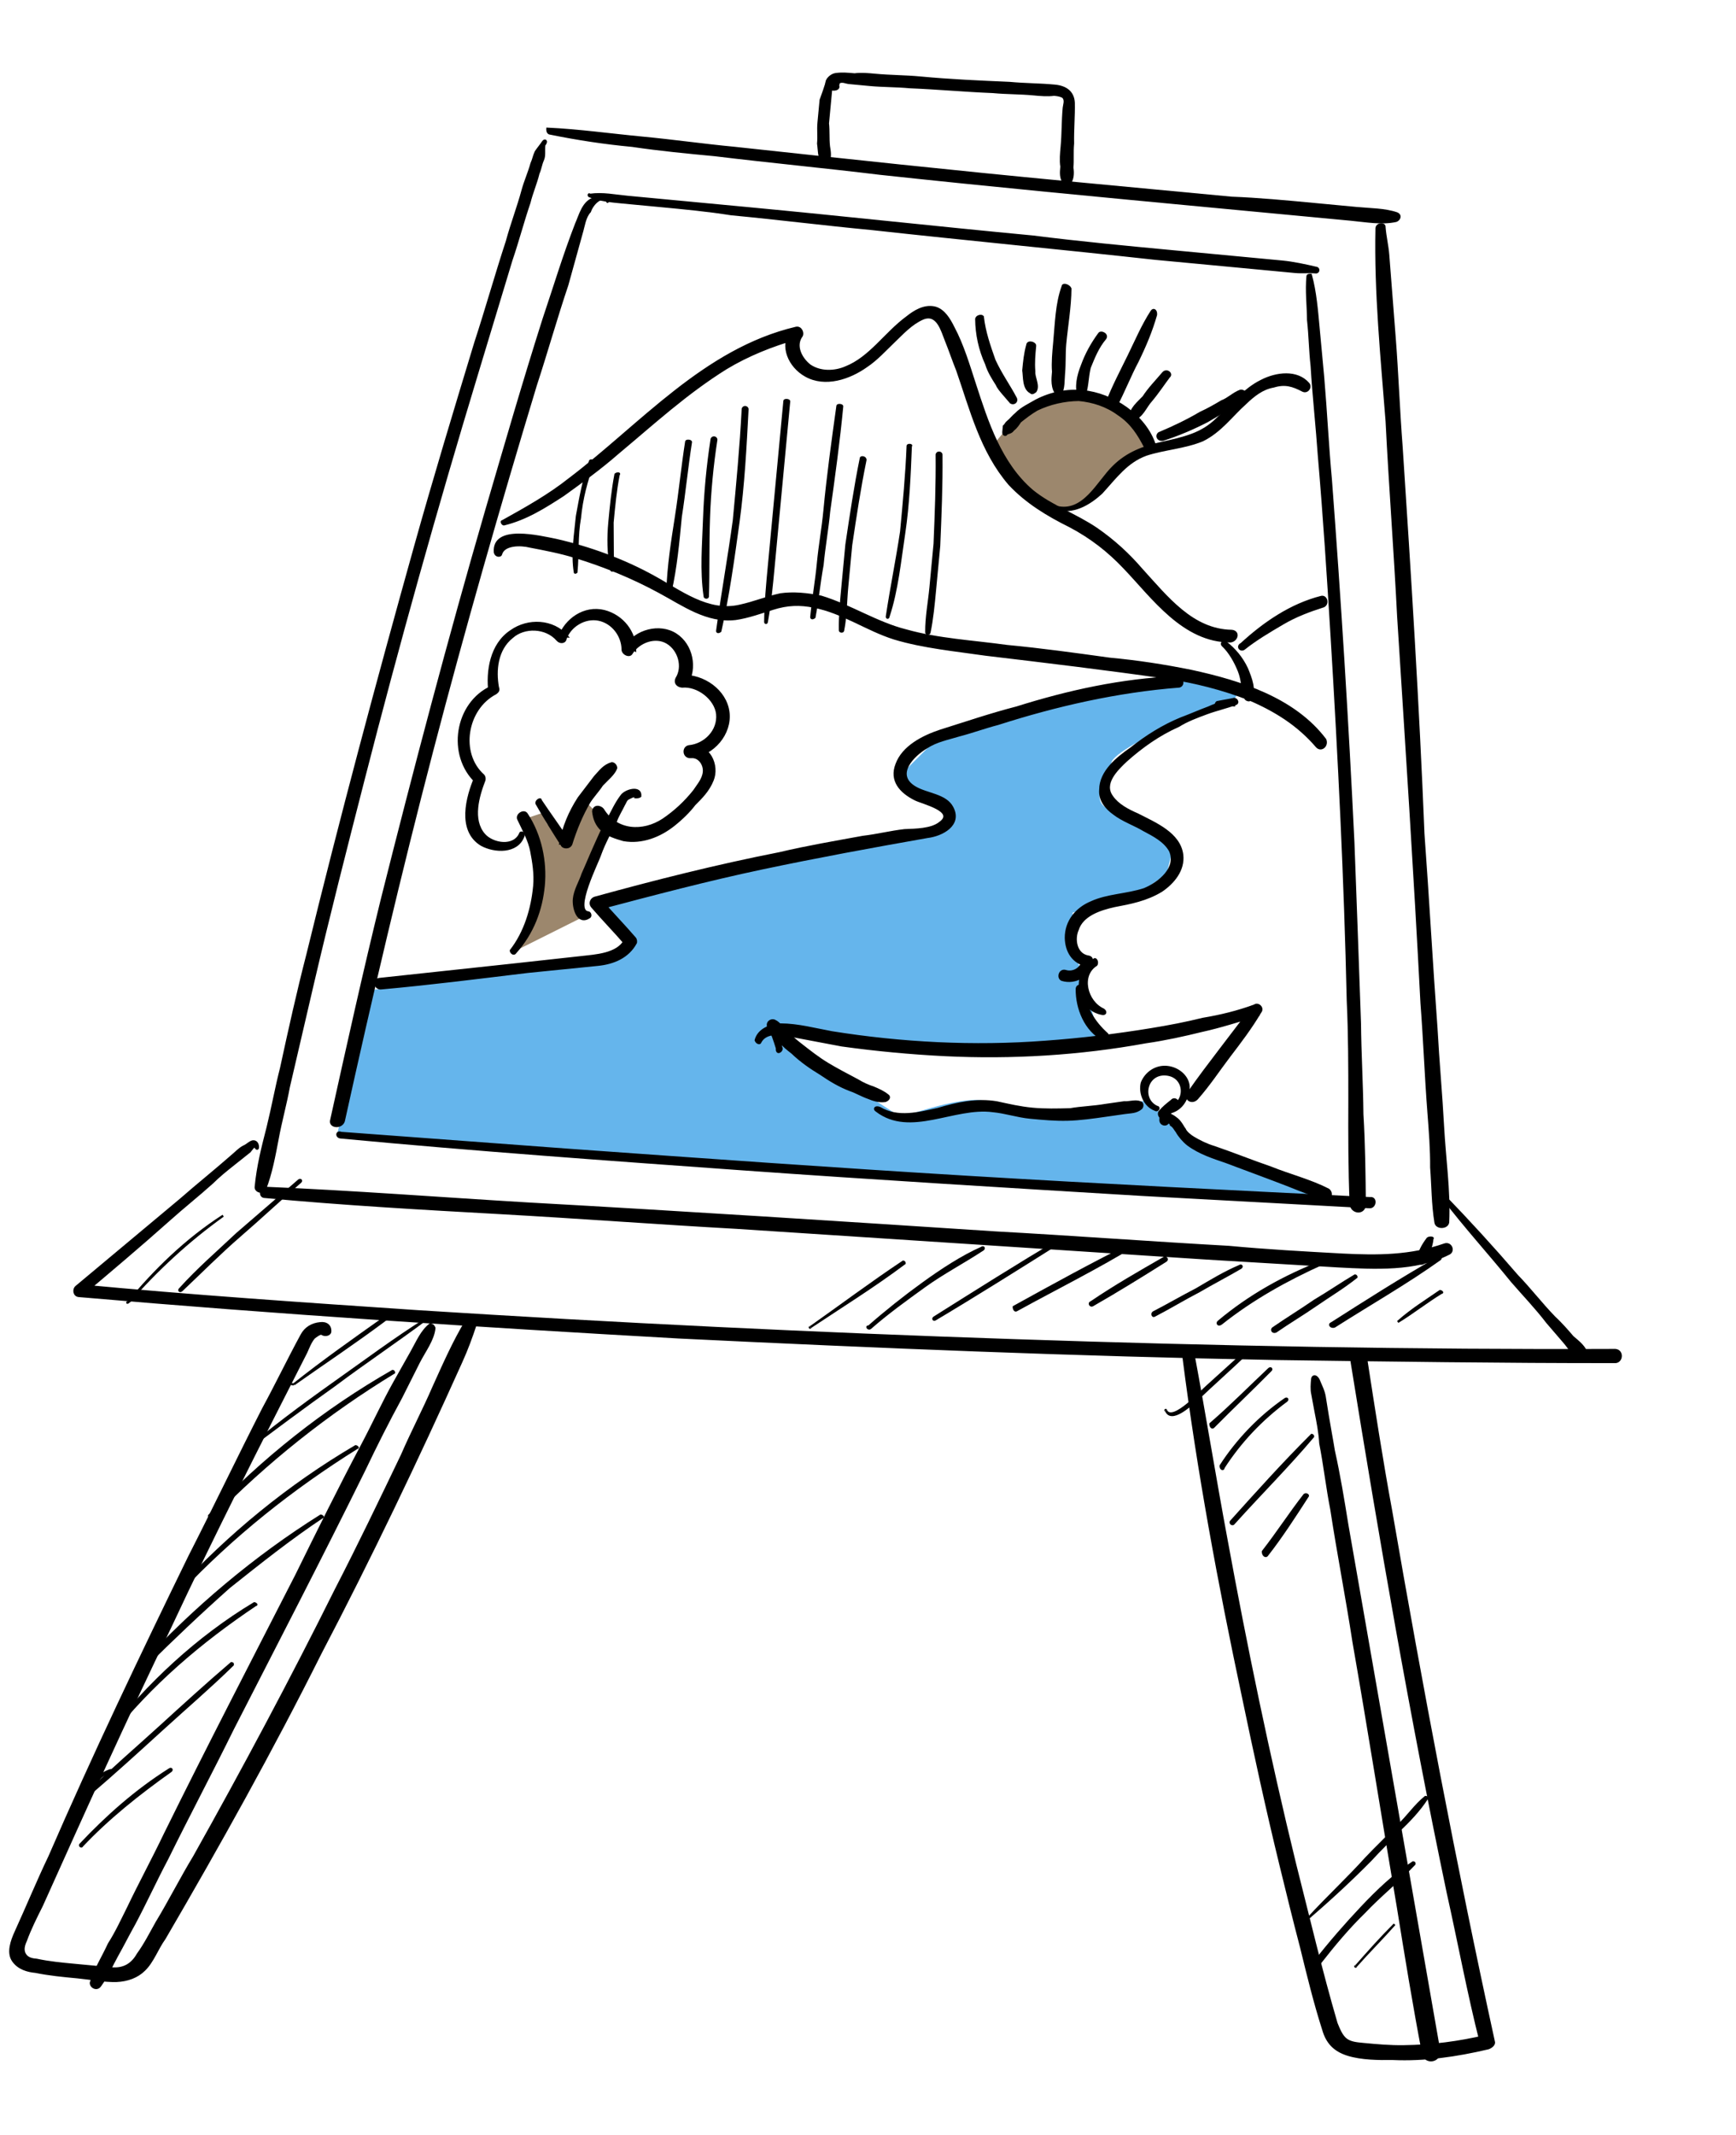 <?xml version="1.0" encoding="UTF-8"?> <svg xmlns="http://www.w3.org/2000/svg" width="157" height="193" viewBox="0 0 157 193" fill="none"> <path d="M90 40L92.5 37L94.5 36H99L102 38L104 40.5L100.8 42.5L98.3 45L98 45.5L96 46L93 45L90 40Z" fill="#9C876D"></path> <path d="M49 79.5L47.5 74L49 73.5L49.5 74.5L51.5 75.5L53 72.5L55 74.5L52.5 80V83L46.5 86L47 85L49 79.5Z" fill="#9C876D"></path> <path d="M112 62.5L106.5 61L85 66.5L81.5 70L82.5 72L85.5 73V74.5L54 81.5L57 85L54 87L33.5 89.5L30.5 102.5L66.5 105L111.5 108H119.5L107.5 103.5L105.5 101L103.5 99.5C101.333 100 96.5 101 94.5 101C92 101 91 100 89 99.5C87.4 99.1 83.333 100.333 81.5 101L71.5 94.5C70.5 93.5 69.1 91.8 71.5 93C73.9 94.2 86.167 94.5 92 94.5C93.167 94.333 95.6 94.1 96 94.5C96.4 94.9 98.5 94.333 99.5 94L97.5 87L97 82.5C98.333 82.167 101.1 81.5 101.5 81.5C101.9 81.5 104.333 79.833 105.5 79L106 77L105 75.5C103.833 75 101.2 73.8 100 73C98.5 72 100.5 70 100.5 69C100.5 68.2 104.167 66.333 106 65.5L111.5 63.5L112 62.5Z" fill="#65B5EC"></path> <path d="M49.747 12.069C52.26 12.579 54.644 12.941 57.183 13.18C59.709 13.555 62.247 13.794 64.645 14.021C69.568 14.621 74.645 15.1 79.569 15.701C89.569 16.78 99.582 17.724 109.595 18.668C112.416 18.933 115.096 19.186 117.916 19.452C119.327 19.585 120.737 19.718 122.147 19.851C123.557 19.984 124.955 20.252 126.263 19.965C126.558 19.856 126.737 19.462 126.327 19.286C125.224 18.909 123.942 18.925 122.673 18.805C121.403 18.686 120.134 18.566 118.865 18.446C116.326 18.207 113.788 17.968 111.377 17.877C106.441 17.412 101.364 16.934 96.428 16.468C86.415 15.525 76.414 14.445 66.414 13.366C63.593 13.1 60.926 12.712 58.106 12.446C55.285 12.18 52.336 11.765 49.503 11.635C49.503 11.635 49.465 12.042 49.747 12.069Z" fill="black" stroke="black" stroke-width="0.2"></path> <path d="M49.106 12.83C48.939 13.088 48.619 13.468 48.452 13.726C48.273 14.12 48.247 14.391 48.068 14.785C47.85 15.586 47.491 16.373 47.273 17.174C46.838 18.776 46.274 20.228 45.839 21.829C44.839 24.884 43.981 27.951 42.982 31.005C41.124 37.126 39.267 43.248 37.55 49.382C34.118 61.651 30.826 73.934 27.816 86.243C26.919 89.717 26.177 93.069 25.421 96.557C24.973 98.294 24.666 100.044 24.204 101.917C23.756 103.654 23.308 105.392 23.129 107.291C23.09 107.698 23.783 107.9 23.962 107.506C24.526 106.054 24.82 104.439 25.102 102.96C25.397 101.345 25.819 99.879 26.114 98.265C26.831 95.184 27.548 92.103 28.265 89.023C29.7 82.862 31.275 76.714 32.851 70.566C36.001 58.27 39.434 46.001 43.149 33.758C44.187 30.297 45.212 26.972 46.249 23.511C46.839 21.787 47.287 20.05 47.876 18.326C48.107 17.389 48.466 16.602 48.696 15.665C48.876 15.272 48.914 14.865 49.093 14.471C49.273 14.077 49.17 13.657 49.221 13.114C49.542 12.734 49.272 12.572 49.106 12.83Z" fill="black" stroke="black" stroke-width="0.2"></path> <path d="M124.493 20.619C124.367 26.493 124.958 32.298 125.408 38.089C125.704 44.003 126.155 49.794 126.451 55.708C127.197 67.413 127.957 78.982 128.562 90.674C128.819 93.983 128.936 97.279 129.193 100.588C129.321 102.243 129.45 103.898 129.438 105.539C129.566 107.194 129.554 108.835 129.824 110.503C129.913 111.059 130.913 111.016 130.965 110.474C131.092 107.611 130.655 104.696 130.501 101.807C130.346 98.918 130.064 95.88 129.909 92.991C129.472 87.064 129.162 81.286 128.725 75.359C128.261 63.68 127.514 51.975 126.755 40.406C126.498 37.097 126.381 33.801 126.124 30.491C125.996 28.837 125.867 27.182 125.738 25.527C125.674 24.7 125.61 23.873 125.545 23.045C125.481 22.218 125.276 21.378 125.211 20.55C125.25 20.143 124.532 20.212 124.493 20.619Z" fill="black" stroke="black" stroke-width="0.2"></path> <path d="M23.898 108.185C30.95 108.849 38.168 109.256 45.245 109.649C52.322 110.043 59.528 110.585 66.605 110.978C80.746 111.9 95.029 112.836 109.17 113.758C113.132 113.994 117.093 114.231 121.055 114.467C124.312 114.637 127.991 114.847 130.978 113.349C131.568 113.131 131.221 112.277 130.632 112.496C127.542 113.573 124.555 113.565 121.439 113.409C118.042 113.225 114.503 113.029 111.119 112.71C104.042 112.316 96.977 111.787 90.041 111.407C75.9 110.485 61.899 109.576 47.745 108.79C39.822 108.317 31.911 107.708 23.975 107.371C23.539 107.467 23.475 108.145 23.898 108.185Z" fill="black" stroke="black" stroke-width="0.2"></path> <path d="M129.119 111.942C128.632 112.581 128.286 113.233 128.222 113.911C128.196 114.182 128.607 114.358 128.773 114.1C129.119 113.448 129.465 112.796 129.542 111.982C129.696 111.86 129.273 111.82 129.119 111.942Z" fill="black" stroke="black" stroke-width="0.2"></path> <path d="M74.81 7.313C74.605 7.978 74.413 8.508 74.221 9.037C74.157 9.716 74.093 10.394 74.029 11.072C73.965 11.751 74.055 12.307 73.991 12.985C74.081 13.541 74.017 14.219 74.401 14.666C74.53 14.815 74.812 14.842 74.825 14.706C75.145 14.326 75.055 13.77 74.965 13.214C74.888 12.522 74.952 11.844 74.875 11.152C74.939 10.474 74.99 9.931 75.054 9.253C75.079 8.981 75.118 8.574 75.143 8.303C75.169 8.032 75.066 7.611 75.092 7.34C75.258 7.082 74.835 7.042 74.81 7.313Z" fill="black" stroke="black" stroke-width="0.2"></path> <path d="M75.772 7.678L75.63 7.664C75.784 7.542 75.784 7.542 75.938 7.42C76.233 7.311 76.502 7.473 76.784 7.499C77.349 7.553 78.054 7.619 78.618 7.672C79.887 7.792 81.028 7.763 82.297 7.882C84.849 7.986 87.246 8.212 89.798 8.315C91.067 8.435 92.208 8.406 93.477 8.525C94.041 8.578 94.746 8.645 95.323 8.562C95.605 8.589 95.888 8.615 96.157 8.778C96.413 9.076 96.234 9.469 96.208 9.741C96.093 10.962 96.132 12.06 96.017 13.281C95.966 13.824 95.902 14.503 95.992 15.059C95.941 15.601 95.889 16.144 96.274 16.591C96.402 16.74 96.543 16.753 96.697 16.631C97.018 16.25 97.069 15.708 96.979 15.152C97.043 14.473 96.966 13.782 97.042 12.968C97.016 11.733 97.132 10.512 97.106 9.278C97.054 8.315 96.387 7.841 95.4 7.748C93.99 7.615 92.708 7.631 91.297 7.498C88.605 7.382 85.913 7.265 83.233 7.012C81.823 6.879 80.541 6.895 79.13 6.762C78.566 6.709 77.861 6.643 77.284 6.725C76.72 6.672 76.156 6.619 75.579 6.701C75.002 6.784 74.361 7.545 75.028 8.018C75.297 8.181 76.015 8.111 75.772 7.678C75.925 7.555 75.784 7.542 75.772 7.678Z" fill="black"></path> <path d="M75.772 7.678L75.63 7.664C75.784 7.542 75.784 7.542 75.938 7.42C76.233 7.311 76.502 7.473 76.784 7.499C77.349 7.553 78.054 7.619 78.618 7.672C79.887 7.792 81.028 7.763 82.297 7.882C84.849 7.986 87.246 8.212 89.798 8.315C91.067 8.435 92.208 8.406 93.477 8.525C94.041 8.578 94.746 8.645 95.323 8.562C95.605 8.589 95.888 8.615 96.157 8.778C96.413 9.076 96.234 9.469 96.208 9.741C96.093 10.962 96.132 12.06 96.017 13.281C95.966 13.824 95.902 14.503 95.992 15.059C95.941 15.601 95.889 16.144 96.274 16.591C96.402 16.74 96.543 16.753 96.697 16.631C97.018 16.25 97.069 15.708 96.979 15.152C97.043 14.473 96.966 13.782 97.042 12.968C97.016 11.733 97.132 10.512 97.106 9.278C97.054 8.315 96.387 7.841 95.4 7.748C93.99 7.615 92.708 7.631 91.297 7.498C88.605 7.382 85.913 7.265 83.233 7.012C81.823 6.879 80.541 6.895 79.13 6.762C78.566 6.709 77.861 6.643 77.284 6.725C76.72 6.672 76.156 6.619 75.579 6.701C75.002 6.784 74.361 7.545 75.028 8.018C75.297 8.181 76.015 8.111 75.772 7.678ZM75.772 7.678C75.925 7.555 75.784 7.542 75.772 7.678Z" stroke="black" stroke-width="0.2"></path> <path d="M23.32 103.75C23.346 103.479 23.23 103.194 22.948 103.168C22.666 103.141 22.346 103.522 22.051 103.631C21.602 103.862 21.282 104.243 20.974 104.487C19.423 105.847 17.885 107.071 16.334 108.43C13.245 111.013 10.002 113.719 6.913 116.302C6.605 116.547 6.695 117.103 7.118 117.143C25.183 118.709 43.286 119.867 61.402 120.89C79.39 121.764 97.39 122.503 115.429 122.834C125.66 122.977 135.891 123.12 145.994 123.114C146.699 123.181 146.801 122.095 146.096 122.029C128.019 122.104 109.839 121.76 91.685 121.144C73.671 120.541 55.684 119.667 37.721 118.522C27.542 117.836 17.362 117.15 7.208 116.193C7.323 116.478 7.439 116.763 7.413 117.034C10.041 114.818 12.668 112.602 15.309 110.25C16.552 109.135 17.937 108.034 19.18 106.919C19.808 106.294 20.423 105.804 21.192 105.192C21.5 104.948 21.961 104.58 22.269 104.336C22.423 104.213 22.423 104.213 22.577 104.091C22.577 104.091 23.064 103.452 23.051 103.588C23.166 103.873 23.307 103.886 23.32 103.75Z" fill="black" stroke="black" stroke-width="0.2"></path> <path d="M130.464 108.236C132.49 110.891 134.683 113.288 136.722 115.807C137.748 116.999 138.915 118.204 139.929 119.531C140.441 120.127 140.954 120.723 141.467 121.319C141.98 121.915 142.34 122.633 143.032 122.835C143.301 122.997 143.609 122.753 143.493 122.468C143.416 121.776 142.75 121.303 142.224 120.843C141.711 120.247 141.198 119.651 140.544 119.042C139.377 117.837 138.364 116.509 137.197 115.304C135.017 112.772 132.824 110.375 130.49 107.965C130.643 107.843 130.336 108.088 130.464 108.236Z" fill="black" stroke="black" stroke-width="0.2"></path> <path d="M29.863 120.382C29.914 119.839 29.517 119.528 28.94 119.61C28.222 119.679 27.619 120.033 27.273 120.685C26.069 122.899 25.005 125.125 23.8 127.339C21.532 131.779 19.405 136.232 17.137 140.672C12.729 149.701 8.475 158.608 4.477 167.813C3.413 170.039 2.491 172.279 1.414 174.642C1.056 175.429 0.671 176.488 1.171 177.22C1.672 177.951 2.505 178.166 3.21 178.233C4.467 178.488 5.736 178.608 7.005 178.727C8.133 178.834 9.39 179.089 10.531 179.06C11.531 179.017 12.415 178.69 13.044 178.065C13.825 177.317 14.223 176.123 14.876 175.226C19.797 166.793 24.59 158.211 28.973 149.453C33.483 140.844 37.738 131.937 41.697 123.14C42.235 121.958 42.62 120.9 43.017 119.705C43.196 119.311 42.529 118.838 42.196 119.354C41.017 121.296 40.107 123.4 39.21 125.369C38.301 127.473 37.263 129.429 36.353 131.533C34.405 135.593 32.458 139.652 30.369 143.699C26.332 151.805 22.014 159.884 17.567 167.815C16.388 169.757 15.337 171.848 14.158 173.79C13.645 174.699 13.12 175.745 12.466 176.642C11.954 177.551 11.197 178.028 10.069 177.921C8.941 177.815 7.813 177.709 6.684 177.602C5.556 177.496 4.428 177.39 3.312 177.148C3.03 177.121 2.607 177.081 2.351 176.783C1.966 176.336 2.158 175.807 2.338 175.413C2.722 174.354 3.247 173.309 3.773 172.263C7.553 163.859 11.333 155.455 15.395 147.078C19.316 138.687 23.506 130.459 27.697 122.231C27.876 121.837 28.068 121.308 28.389 120.927C28.543 120.805 29.004 120.438 29.132 120.587C29.401 120.749 29.837 120.653 29.863 120.382Z" fill="black" stroke="black" stroke-width="0.2"></path> <path d="M38.889 119.727C38.119 120.339 37.748 121.262 37.235 122.172C36.723 123.081 36.21 123.991 35.697 124.901C34.672 126.721 33.775 128.689 32.737 130.645C30.661 134.555 28.726 138.479 26.791 142.403C22.78 150.238 18.782 157.937 14.912 165.785C13.849 168.012 12.644 170.225 11.581 172.452C11.055 173.497 10.517 174.678 9.851 175.711C9.313 176.892 8.646 177.924 8.249 179.118C8.07 179.512 8.736 179.986 9.07 179.47C9.723 178.573 10.095 177.65 10.607 176.74C11.12 175.83 11.645 174.785 12.158 173.875C13.196 171.92 14.093 169.951 15.131 167.996C17.066 164.072 19.142 160.161 21.077 156.237C25.088 148.402 29.086 140.703 32.956 132.855C34.019 130.629 35.07 128.538 36.275 126.324C36.8 125.279 37.325 124.233 37.851 123.188C38.376 122.142 39.184 121.123 39.286 120.038C39.171 119.753 39.03 119.74 38.889 119.727Z" fill="black" stroke="black" stroke-width="0.2"></path> <path d="M107.044 122.728C108.354 132.981 110.242 143.151 112.411 153.347C113.489 158.513 114.58 163.544 115.812 168.588C116.428 171.109 117.044 173.631 117.673 176.017C118.289 178.539 118.905 181.061 119.675 183.461C119.996 184.586 120.637 185.331 121.88 185.722C123.124 186.113 124.688 186.123 125.97 186.107C128.804 186.237 131.688 185.825 134.598 185.141C134.893 185.032 135.201 184.787 135.086 184.503C131.607 168.571 128.565 152.543 125.804 136.542C124.957 131.945 124.251 127.361 123.544 122.778C123.48 121.95 122.031 122.225 122.237 123.065C124.843 139.189 127.604 155.19 130.941 171.108C131.942 175.583 132.79 180.18 133.932 184.668C134.098 184.409 134.265 184.151 134.419 184.029C131.944 184.617 129.496 184.934 126.932 184.966C125.65 184.982 124.521 184.876 123.252 184.756C122.688 184.703 122.124 184.65 121.726 184.338C121.329 184.027 121.098 183.458 120.867 182.889C119.468 178.103 118.352 173.344 117.107 168.436C114.745 158.769 112.692 148.857 110.907 139.107C109.867 133.534 108.969 127.974 107.929 122.401C107.839 121.845 106.967 122.037 107.044 122.728Z" fill="black" stroke="black" stroke-width="0.2"></path> <path d="M118.673 124.646C118.635 125.053 118.584 125.595 118.686 126.016C118.776 126.572 118.879 126.992 118.969 127.548C119.161 128.524 119.354 129.5 119.405 130.463C119.79 132.416 120.022 134.491 120.407 136.444C121.023 140.471 121.793 144.376 122.41 148.404C123.796 156.337 125.042 164.256 126.416 172.325C127.135 176.772 127.854 181.22 128.714 185.681C128.919 186.522 130.214 186.37 130.163 185.407C127.389 169.542 124.616 153.676 121.843 137.811C121.483 135.587 121.124 133.363 120.623 131.126C120.444 130.014 120.251 129.038 120.071 127.926C119.981 127.37 119.892 126.814 119.802 126.258C119.712 125.702 119.468 125.268 119.237 124.699C118.993 124.265 118.699 124.374 118.673 124.646Z" fill="black" stroke="black" stroke-width="0.2"></path> <path d="M53.338 17.746C54.299 18.11 55.287 18.203 56.274 18.296C57.402 18.402 58.53 18.509 59.659 18.615C61.774 18.814 64.031 19.027 66.133 19.362C70.364 19.761 74.582 20.295 78.813 20.694C87.403 21.641 95.865 22.438 104.455 23.385C106.853 23.611 109.25 23.837 111.648 24.062C112.917 24.182 114.045 24.288 115.315 24.408C115.879 24.461 116.584 24.528 117.148 24.581C117.712 24.634 118.43 24.565 118.994 24.618C119.276 24.645 119.315 24.238 119.033 24.211C118.058 23.982 116.943 23.74 115.956 23.647C114.827 23.541 113.699 23.435 112.571 23.328C110.455 23.129 108.199 22.916 106.083 22.717C101.852 22.318 97.621 21.919 93.403 21.385C84.8 20.574 76.21 19.628 67.749 18.83C65.351 18.604 62.953 18.378 60.415 18.139C59.146 18.019 58.017 17.913 56.748 17.793C55.62 17.687 54.504 17.445 53.35 17.61C53.222 17.461 53.197 17.732 53.338 17.746Z" fill="black" stroke="black" stroke-width="0.2"></path> <path d="M54.992 18.312C54.761 17.743 54.197 17.69 53.748 17.921C52.722 18.235 52.466 19.443 52.108 20.23C50.98 23.135 50.147 25.931 49.161 28.85C47.342 34.564 45.651 40.427 43.973 46.155C40.604 57.746 37.504 69.499 34.545 81.265C32.932 87.82 31.446 94.524 29.961 101.228C29.756 101.893 30.884 101.999 31.089 101.334C33.573 90.071 36.186 78.956 39.081 67.868C41.975 56.78 45.152 45.718 48.457 34.806C49.457 31.752 50.315 28.685 51.301 25.766C51.737 24.165 52.16 22.699 52.595 21.098C52.8 20.432 52.877 19.618 53.351 19.116C53.556 18.451 54.504 17.445 54.992 18.312Z" fill="black" stroke="black" stroke-width="0.2"></path> <path d="M30.807 102.813C42.936 103.957 54.949 104.815 67.103 105.687C79.117 106.545 91.284 107.281 103.31 108.004C110.105 108.371 116.9 108.737 123.836 109.117C124.4 109.171 124.49 108.221 123.913 108.303C111.733 107.703 99.694 107.116 87.527 106.38C75.501 105.657 63.347 104.785 51.334 103.927C44.551 103.424 37.769 102.922 30.846 102.406C30.435 102.231 30.384 102.774 30.807 102.813Z" fill="black" stroke="black" stroke-width="0.2"></path> <path d="M118.251 24.959C118.123 26.315 118.29 27.563 118.303 28.933C118.457 30.316 118.47 31.686 118.625 33.07C118.792 35.823 119.1 38.59 119.281 41.207C119.756 46.727 120.104 52.098 120.438 57.605C121.108 68.618 121.649 79.483 121.895 90.456C122.037 93.481 122.038 96.492 122.039 99.504C122.027 102.651 122.027 105.662 122.156 108.822C122.221 109.65 123.349 109.756 123.426 108.942C123.399 106.202 123.373 103.462 123.206 100.709C123.179 97.969 123.012 95.215 122.986 92.475C122.792 86.982 122.598 81.488 122.392 76.131C121.863 65.131 121.181 54.253 120.358 43.362C120.075 40.324 119.933 37.299 119.663 34.126C119.522 32.607 119.381 31.088 119.239 29.569C119.098 28.05 118.969 26.395 118.546 24.849C118.546 24.849 118.264 24.823 118.251 24.959Z" fill="black" stroke="black" stroke-width="0.2"></path> <path d="M45.563 47.4C47.601 46.907 49.268 45.833 50.934 44.758C52.613 43.547 54.293 42.337 55.844 40.977C59.087 38.272 62.047 35.539 65.675 33.281C67.636 32.097 69.854 31.211 72.046 30.596C71.931 30.311 71.662 30.149 71.546 29.864C70.559 31.277 71.38 33.134 72.868 33.958C74.624 34.945 76.829 34.195 78.355 33.107C79.265 32.508 80.06 31.625 80.841 30.877C81.623 30.13 82.418 29.247 83.456 28.797C84.79 28.238 85.2 29.919 85.547 30.773C85.893 31.627 86.227 32.617 86.573 33.471C87.805 37.009 88.729 40.791 91.294 43.771C92.845 45.423 94.73 46.559 96.769 47.572C98.667 48.572 100.257 49.817 101.68 51.32C104.271 54.028 107.028 57.983 111.297 57.975C111.874 57.893 112.092 57.092 111.387 57.026C107.836 56.965 105.553 54.012 103.232 51.466C102.077 50.126 100.769 48.907 99.166 47.798C97.294 46.526 95.089 45.771 93.371 44.377C90.473 41.914 89.266 38.105 88.163 34.716C87.611 33.021 87.072 31.191 86.226 29.605C85.867 28.887 85.379 28.02 84.546 27.805C83.572 27.576 82.661 28.174 82.046 28.664C80.059 30.119 78.714 32.319 76.496 33.205C75.457 33.655 74.175 33.671 73.239 33.035C72.444 32.413 71.841 31.261 72.495 30.364C72.662 30.106 72.431 29.537 71.995 29.633C63.7 31.589 57.933 38.437 51.498 43.305C49.652 44.774 47.55 45.944 45.447 47.115C45.306 47.102 45.422 47.386 45.563 47.4Z" fill="black" stroke="black" stroke-width="0.2"></path> <path d="M95.358 45.933C97.012 46.5 98.525 45.547 99.614 44.555C100.883 43.169 101.87 41.756 103.639 41.102C105.254 40.57 107.113 40.471 108.742 39.803C110.382 39 111.369 37.587 112.613 36.472C113.394 35.725 114.163 35.113 115.176 34.935C116.202 34.621 116.894 34.823 117.843 35.323C118.253 35.498 118.587 34.982 118.33 34.684C117.304 33.493 115.432 33.727 114.086 34.421C112.446 35.225 111.459 36.637 110.062 37.874C109.433 38.5 108.677 38.976 107.793 39.303C106.908 39.63 106.036 39.822 105.165 40.014C103.421 40.397 101.947 40.942 100.691 42.193C99.281 43.566 98.012 46.457 95.512 45.811C95.255 45.513 95.23 45.784 95.358 45.933Z" fill="black" stroke="black" stroke-width="0.2"></path> <path d="M45.307 50.113C45.538 49.177 47.102 49.187 47.935 49.403C49.333 49.671 50.73 49.94 51.974 50.331C54.602 51.126 57.205 52.193 59.642 53.517C61.809 54.68 63.937 56.249 66.527 55.946C67.681 55.781 68.86 55.344 69.886 55.03C71.206 54.607 72.347 54.578 73.604 54.833C76.258 55.357 78.386 56.926 80.874 57.709C83.502 58.504 86.464 58.783 89.131 59.171C94.618 59.825 100.106 60.479 105.58 61.269C108.106 61.644 110.606 62.29 112.94 63.194C115.402 64.248 117.415 65.532 119.082 67.469C119.467 67.916 120.082 67.426 119.851 66.857C117.068 63.173 112.234 61.622 107.772 60.654C105.259 60.144 102.875 59.782 100.336 59.543C97.246 59.115 94.156 58.687 91.054 58.394C87.964 57.966 84.848 57.809 81.938 56.987C79.296 56.328 76.886 54.732 74.257 53.937C73.001 53.681 71.732 53.562 70.578 53.727C69.27 54.014 68.232 54.464 66.924 54.751C64.014 55.435 61.501 53.419 59.064 52.094C56.359 50.607 53.333 49.501 50.269 48.801C48.871 48.533 44.563 47.442 44.756 49.924C44.858 50.345 45.294 50.249 45.307 50.113Z" fill="black" stroke="black" stroke-width="0.2"></path> <path d="M110.554 58.316C111.208 58.925 111.695 59.792 112.042 60.646C112.388 61.5 112.311 62.314 112.658 63.168C112.786 63.317 113.068 63.343 113.081 63.208C113.581 62.434 113.119 61.295 112.772 60.441C112.298 59.438 111.657 58.694 110.862 58.071C110.592 57.909 110.426 58.167 110.554 58.316Z" fill="black" stroke="black" stroke-width="0.2"></path> <path d="M112.516 58.638C113.592 57.781 114.797 57.073 116.002 56.365C117.207 55.658 118.387 55.221 119.707 54.798C120.156 54.567 119.938 53.862 119.502 53.958C116.733 54.655 114.297 56.342 112.272 58.204C111.823 58.435 112.208 58.882 112.516 58.638Z" fill="black" stroke="black" stroke-width="0.2"></path> <path d="M106.439 61.213C101.439 61.426 96.644 62.48 91.952 63.954C89.619 64.555 87.414 65.306 85.068 66.043C83.453 66.575 81.658 67.501 81.082 69.089C80.518 70.541 81.416 71.584 82.775 72.26C83.454 72.598 86.519 73.297 84.993 74.385C84.224 74.997 82.801 75 81.801 75.043C80.506 75.194 79.34 75.495 78.045 75.647C75.583 76.099 72.981 76.538 70.507 77.126C64.853 78.236 59.315 79.63 53.764 81.16C53.469 81.269 53.289 81.663 53.546 81.961C54.572 83.153 55.611 84.209 56.637 85.4C56.649 85.265 56.521 85.116 56.534 84.98C55.842 86.284 53.842 86.369 52.547 86.521C50.534 86.742 48.522 86.963 46.509 87.183C42.483 87.625 38.316 88.054 34.291 88.496C33.714 88.578 33.919 89.419 34.496 89.336C38.945 88.934 43.265 88.383 47.727 87.846C49.881 87.638 51.894 87.417 54.047 87.21C55.483 87.071 56.816 86.513 57.508 85.209C57.521 85.073 57.534 84.938 57.406 84.789C56.38 83.597 55.341 82.541 54.315 81.349C54.289 81.621 54.123 81.879 54.097 82.15C59.059 80.838 64.02 79.526 68.956 78.486C73.891 77.445 78.814 76.54 83.878 75.649C85.173 75.497 86.968 74.571 86.121 72.986C85.518 71.834 83.813 71.81 82.736 71.161C80.851 70.025 82.582 68.272 83.787 67.564C84.697 66.966 85.709 66.788 86.735 66.474C87.902 66.173 89.081 65.737 90.248 65.436C95.529 63.744 101.055 62.485 106.644 62.054C107.08 61.958 107.003 61.266 106.439 61.213Z" fill="black" stroke="black" stroke-width="0.2"></path> <path d="M110.171 63.892C110.607 63.796 111.183 63.713 111.607 63.753C111.619 63.617 111.632 63.482 111.645 63.346C110.786 63.402 110.055 63.607 109.312 63.948C108.427 64.275 107.684 64.615 106.799 64.943C105.171 65.611 103.658 66.563 102.274 67.664C101.056 68.508 99.518 69.732 99.506 71.373C99.416 72.323 100.057 73.067 100.724 73.541C101.519 74.163 102.622 74.541 103.43 75.028C104.379 75.528 105.327 76.028 105.815 76.895C106.52 78.467 104.828 79.814 103.495 80.372C101.88 80.904 100.175 80.881 98.688 81.562C97.354 82.12 96.393 83.262 96.394 84.767C96.419 86.002 97.035 87.018 98.292 87.273C98.163 87.124 98.035 86.975 97.907 86.826C97.843 87.505 97.087 87.981 96.394 87.779C95.843 87.59 95.625 88.391 96.035 88.566C97.279 88.957 98.638 88.127 98.753 86.906C98.779 86.635 98.65 86.486 98.368 86.459C97.253 86.217 97.099 84.834 97.457 84.046C97.867 82.716 99.483 82.184 100.79 81.897C102.239 81.623 103.688 81.349 105.046 80.519C106.11 79.797 107.072 78.656 106.917 77.273C106.673 75.334 104.481 74.442 102.852 73.605C102.032 73.254 101.083 72.754 100.583 72.022C99.698 70.844 100.954 69.593 101.89 68.723C103.287 67.486 104.812 66.398 106.594 65.608C107.35 65.132 108.235 64.804 109.119 64.477C110.004 64.15 110.876 63.958 111.76 63.631C112.055 63.522 111.811 63.088 111.517 63.197C111.081 63.293 110.504 63.376 110.068 63.471C109.914 63.594 109.889 63.865 110.171 63.892Z" fill="black" stroke="black" stroke-width="0.2"></path> <path d="M70.691 94.801C70.472 94.096 70.254 93.391 70.177 92.699C69.882 92.808 69.741 92.795 69.446 92.904C69.69 93.338 70.075 93.785 70.472 94.096C70.857 94.543 71.255 94.854 71.652 95.165C72.434 95.923 73.371 96.559 74.178 97.046C75.114 97.682 75.922 98.168 76.884 98.533C77.435 98.722 77.974 99.046 78.525 99.235C78.935 99.41 79.487 99.599 80.064 99.517C80.358 99.408 80.525 99.15 80.256 98.987C79.858 98.676 79.448 98.501 79.038 98.325C78.486 98.136 78.076 97.961 77.537 97.636C76.589 97.136 75.64 96.636 74.832 96.149C74.024 95.662 73.229 95.04 72.434 94.418C72.037 94.106 71.639 93.795 71.254 93.348C70.857 93.037 70.485 92.454 70.075 92.279C69.805 92.117 69.356 92.348 69.459 92.769C69.831 93.351 70.049 94.056 70.267 94.761C70.216 95.304 70.665 95.072 70.691 94.801Z" fill="black" stroke="black" stroke-width="0.2"></path> <path d="M68.754 94.208C69.28 93.162 70.818 93.444 71.793 93.673C73.19 93.941 74.729 94.223 76.126 94.492C79.216 94.92 82.319 95.212 85.434 95.369C91.524 95.669 97.678 95.291 103.614 94.208C105.345 93.961 107.088 93.577 108.691 93.181C110.434 92.798 112.049 92.266 113.806 91.747C113.69 91.462 113.562 91.313 113.306 91.015C112.332 92.292 111.357 93.569 110.383 94.846C109.409 96.123 108.435 97.4 107.448 98.813C107.115 99.329 107.782 99.802 108.256 99.299C109.371 98.036 110.204 96.746 111.178 95.469C112.153 94.192 113.127 92.915 113.972 91.489C114.293 91.108 113.767 90.648 113.459 90.893C111.985 91.438 110.383 91.835 108.793 92.096C107.19 92.492 105.742 92.766 104.152 93.027C100.973 93.549 97.806 93.934 94.511 94.171C88.062 94.659 81.549 94.319 75.242 93.313C73.703 93.032 72.177 92.614 70.613 92.603C69.613 92.646 68.575 93.096 68.344 94.032C68.46 94.317 68.742 94.343 68.754 94.208Z" fill="black" stroke="black" stroke-width="0.2"></path> <path d="M98.907 86.784C96.958 87.832 97.344 91.29 99.729 91.652C100.011 91.678 100.036 91.407 99.767 91.245C98.267 90.556 97.638 88.17 99.151 87.217C99.317 86.959 99.073 86.526 98.907 86.784Z" fill="black" stroke="black" stroke-width="0.2"></path> <path d="M97.382 89.377C97.357 91.155 98.165 93.147 99.793 93.985C100.063 94.147 100.255 93.618 100.127 93.469C98.947 92.4 98.075 91.085 98.087 89.444C97.984 89.024 97.42 88.971 97.382 89.377Z" fill="black" stroke="black" stroke-width="0.2"></path> <path d="M79.269 100.4C82.321 102.741 86.282 99.966 89.795 100.434C90.923 100.54 92.026 100.918 93.154 101.024C94.282 101.131 95.41 101.237 96.552 101.208C97.692 101.178 98.846 101.013 100 100.848C100.577 100.766 101.154 100.683 101.731 100.601C102.308 100.518 102.731 100.558 103.192 100.191C103.346 100.069 103.385 99.662 103.102 99.635C102.692 99.46 102.102 99.678 101.679 99.638C101.102 99.72 100.526 99.803 99.949 99.885C98.936 100.064 97.795 100.093 96.782 100.271C95.641 100.301 94.5 100.33 93.372 100.224C92.243 100.117 91.269 99.888 90.154 99.647C88.333 99.338 86.589 99.721 84.833 100.24C83.09 100.623 81.192 101.129 79.577 100.155C79.166 99.98 79 100.238 79.269 100.4Z" fill="black" stroke="black" stroke-width="0.2"></path> <path d="M105.641 101.38C105.372 101.218 105.629 101.516 105.641 101.38C105.77 101.529 105.911 101.542 105.898 101.678C106.167 101.84 106.283 102.125 106.411 102.274C106.655 102.707 107.039 103.154 107.437 103.466C108.501 104.25 109.745 104.641 110.847 105.019C112.36 105.572 113.732 106.112 115.245 106.665C116.758 107.219 118.259 107.907 119.784 108.325C120.336 108.514 120.541 107.849 120.143 107.538C118.515 106.7 116.707 106.256 114.925 105.54C113.271 104.974 111.488 104.258 109.834 103.692C109.142 103.489 108.462 103.152 107.924 102.827C107.655 102.665 107.257 102.354 107.142 102.069C107.013 101.92 106.898 101.635 106.641 101.337C106.257 100.891 104.91 100.079 104.949 101.178C104.898 101.721 105.603 101.787 105.641 101.38Z" fill="black"></path> <path d="M105.641 101.38C105.372 101.218 105.629 101.516 105.641 101.38ZM105.641 101.38C105.77 101.529 105.911 101.542 105.898 101.678C106.167 101.84 106.283 102.125 106.411 102.274C106.655 102.707 107.039 103.154 107.437 103.466C108.501 104.25 109.745 104.641 110.847 105.019C112.36 105.572 113.732 106.112 115.245 106.665C116.758 107.219 118.259 107.907 119.784 108.325C120.336 108.514 120.541 107.849 120.143 107.538C118.515 106.7 116.707 106.256 114.925 105.54C113.271 104.974 111.488 104.258 109.834 103.692C109.142 103.489 108.462 103.152 107.924 102.827C107.655 102.665 107.257 102.354 107.142 102.069C107.013 101.92 106.898 101.635 106.641 101.337C106.257 100.891 104.91 100.079 104.949 101.178C104.898 101.721 105.603 101.787 105.641 101.38Z" stroke="black" stroke-width="0.2"></path> <path d="M105.961 99.494C105.5 99.861 105.192 100.105 104.872 100.486C104.705 100.744 104.949 101.177 105.257 100.932C105.705 100.701 106.166 100.334 106.474 100.089C106.794 99.709 106.281 99.114 105.961 99.494Z" fill="black" stroke="black" stroke-width="0.2"></path> <path d="M104.628 100.053C103.128 99.364 103.64 96.948 105.474 97.121C107.307 97.294 107.359 99.763 105.615 100.146C105.321 100.255 105.423 100.675 105.718 100.566C106.731 100.388 107.385 99.491 107.487 98.406C107.576 97.456 106.666 96.549 105.538 96.443C104.55 96.35 103.64 96.948 103.269 97.871C103.038 98.808 103.5 99.946 104.462 100.311C104.731 100.473 104.91 100.079 104.628 100.053Z" fill="black" stroke="black" stroke-width="0.2"></path> <path d="M46.611 86.098C48.2 84.332 48.969 82.214 49.174 80.043C49.378 77.872 48.891 75.5 47.646 73.603C47.403 73.169 46.646 73.645 46.89 74.079C47.365 75.082 47.852 75.949 48.045 76.925C48.237 77.902 48.417 79.014 48.315 80.099C48.123 82.134 47.495 84.265 46.201 85.922C46.188 86.058 46.444 86.356 46.611 86.098Z" fill="black" stroke="black" stroke-width="0.2"></path> <path d="M48.582 72.733C49.313 74.034 50.057 75.199 50.801 76.364C50.916 76.649 51.481 76.702 51.66 76.308C52.07 74.978 52.621 73.661 53.3 72.493C53.633 71.977 54.108 71.474 54.441 70.958C54.915 70.455 55.53 69.966 55.722 69.436C55.735 69.301 55.62 69.016 55.338 68.99C54.607 69.194 54.274 69.71 53.8 70.213C53.312 70.852 52.825 71.49 52.339 72.129C51.505 73.419 50.955 74.736 50.673 76.215C50.968 76.106 51.25 76.132 51.404 76.01C50.66 74.845 49.775 73.667 48.903 72.353C48.928 72.081 48.326 72.435 48.582 72.733Z" fill="black" stroke="black" stroke-width="0.2"></path> <path d="M57.903 71.969C57.992 71.019 56.531 71.429 56.197 71.945C55.71 72.584 55.352 73.371 55.006 74.023C54.506 74.797 54.134 75.72 53.775 76.507C53.417 77.295 53.045 78.218 52.686 79.005C52.481 79.671 51.981 80.445 51.905 81.259C51.828 82.073 52.252 83.618 53.316 82.897C53.469 82.775 53.354 82.49 53.213 82.477C51.803 82.344 54.071 77.904 54.276 77.239C54.66 76.18 55.173 75.27 55.698 74.225C55.89 73.695 56.223 73.179 56.403 72.786C56.569 72.528 56.595 72.256 56.89 72.147C56.89 72.147 57.492 71.793 57.467 72.065C57.467 72.065 57.749 72.091 57.903 71.969Z" fill="black" stroke="black" stroke-width="0.2"></path> <path d="M47.057 75.327C46.506 76.644 44.544 76.322 43.775 75.428C42.621 74.087 43.248 71.957 43.812 70.504C43.825 70.368 43.838 70.233 43.71 70.084C41.478 68.094 42.144 64.05 44.836 62.662C44.99 62.539 45.144 62.417 45.028 62.132C44.746 60.6 44.925 58.7 46.309 57.599C47.399 56.607 49.386 56.657 50.412 57.849C50.668 58.147 51.104 58.051 51.13 57.78C51.527 56.585 52.886 55.755 54.142 56.01C55.399 56.266 56.284 57.444 56.31 58.678C56.271 59.086 56.951 59.423 57.13 59.029C57.797 57.997 59.271 57.452 60.348 58.101C61.425 58.75 61.849 60.295 61.182 61.328C61.003 61.721 61.259 62.019 61.682 62.059C63.118 61.921 64.708 63.166 64.862 64.549C65.004 66.068 63.748 67.318 62.312 67.457C62.427 67.742 62.402 68.013 62.504 68.433C63.222 68.364 63.722 69.096 63.659 69.774C63.595 70.452 63.12 70.955 62.787 71.471C61.98 72.49 61.044 73.36 59.98 74.081C58.16 75.278 55.749 75.188 54.518 73.156C54.262 72.858 53.698 72.805 53.647 73.347C53.724 74.039 53.955 74.608 54.48 75.068C55.006 75.528 55.698 75.731 56.391 75.933C58.07 76.228 59.698 75.56 60.929 74.581C61.698 73.969 62.326 73.344 62.813 72.706C63.441 72.08 64.069 71.455 64.441 70.532C64.992 69.215 64.184 67.223 62.312 67.457C61.735 67.539 61.786 68.502 62.504 68.433C64.517 68.212 66.119 66.31 65.875 64.371C65.631 62.431 63.631 61.011 61.631 61.096C61.746 61.381 62.016 61.543 62.131 61.828C62.977 60.402 62.604 58.314 61.13 57.353C59.655 56.393 57.463 57.008 56.617 58.434C56.886 58.596 57.169 58.623 57.438 58.785C57.45 57.143 56.309 55.667 54.642 55.236C52.834 54.792 51.155 56.003 50.578 57.591C50.861 57.617 51.014 57.495 51.296 57.522C50.014 56.032 47.745 55.955 46.219 57.043C44.399 58.24 44.028 60.669 44.272 62.608C44.285 62.473 44.438 62.35 44.464 62.079C41.195 63.55 40.465 68.272 43.082 70.709C43.094 70.573 42.966 70.424 42.979 70.289C42.248 71.999 41.39 75.067 43.544 76.365C44.763 77.027 46.75 77.077 47.314 75.625C47.493 75.231 47.07 75.191 47.057 75.327Z" fill="black"></path> <path d="M62.312 67.457C63.748 67.318 65.004 66.068 64.862 64.549C64.708 63.166 63.118 61.921 61.682 62.059C61.259 62.019 61.003 61.721 61.182 61.328C61.849 60.295 61.425 58.75 60.348 58.101C59.271 57.452 57.797 57.997 57.13 59.029C56.951 59.423 56.271 59.086 56.31 58.678C56.284 57.444 55.399 56.266 54.142 56.01C52.886 55.755 51.527 56.585 51.13 57.78C51.104 58.051 50.668 58.147 50.412 57.849C49.386 56.657 47.399 56.607 46.309 57.599C44.925 58.7 44.746 60.6 45.028 62.132C45.144 62.417 44.99 62.539 44.836 62.662C42.144 64.05 41.478 68.094 43.71 70.084C43.838 70.233 43.825 70.368 43.812 70.504C43.248 71.957 42.621 74.087 43.775 75.428C44.544 76.322 46.506 76.644 47.057 75.327C47.07 75.191 47.493 75.231 47.314 75.625C46.75 77.077 44.763 77.027 43.544 76.365C41.39 75.067 42.248 71.999 42.979 70.289C42.966 70.424 43.094 70.573 43.082 70.709C40.465 68.272 41.195 63.55 44.464 62.079C44.438 62.35 44.285 62.473 44.272 62.608C44.028 60.669 44.399 58.24 46.219 57.043C47.745 55.955 50.014 56.032 51.296 57.522C51.014 57.495 50.861 57.617 50.578 57.591C51.155 56.003 52.834 54.792 54.642 55.236C56.309 55.667 57.45 57.143 57.438 58.785C57.169 58.623 56.886 58.596 56.617 58.434C57.463 57.008 59.655 56.393 61.13 57.353C62.604 58.314 62.977 60.402 62.131 61.828C62.016 61.543 61.746 61.381 61.631 61.096C63.631 61.011 65.631 62.431 65.875 64.371C66.119 66.31 64.517 68.212 62.504 68.433M62.312 67.457C62.427 67.742 62.402 68.013 62.504 68.433M62.312 67.457C64.184 67.223 64.992 69.215 64.441 70.532C64.069 71.455 63.441 72.08 62.813 72.706C62.326 73.344 61.698 73.969 60.929 74.581C59.698 75.56 58.07 76.228 56.391 75.933C55.698 75.731 55.006 75.528 54.48 75.068C53.955 74.608 53.724 74.039 53.647 73.347C53.698 72.805 54.262 72.858 54.518 73.156C55.749 75.188 58.16 75.278 59.98 74.081C61.044 73.36 61.98 72.49 62.787 71.471C63.12 70.955 63.595 70.452 63.659 69.774C63.722 69.096 63.222 68.364 62.504 68.433M62.312 67.457C61.735 67.539 61.786 68.502 62.504 68.433" stroke="black" stroke-width="0.2"></path> <path d="M91.01 39.227C91.164 39.105 91.446 39.131 91.613 38.873C91.921 38.629 92.087 38.37 92.254 38.112C92.715 37.745 93.177 37.378 93.779 37.024C94.971 36.452 96.279 36.165 97.561 36.149C98.83 36.269 100.074 36.659 101.138 37.444C102.344 38.242 102.959 39.258 103.562 40.41C103.806 40.844 104.537 40.639 104.434 40.218C103.549 37.534 100.599 35.614 97.92 35.361C96.51 35.228 95.061 35.503 93.715 36.197C93.112 36.551 92.369 36.891 91.895 37.394C91.587 37.639 91.42 37.897 91.113 38.142C90.959 38.264 90.946 38.4 90.792 38.522C90.779 38.658 90.754 38.929 90.741 39.065C90.716 39.336 90.998 39.363 91.01 39.227Z" fill="black" stroke="black" stroke-width="0.2"></path> <path d="M88.29 28.842C88.303 30.212 88.598 31.608 89.188 32.896C89.406 33.601 89.778 34.183 90.15 34.766C90.266 35.051 90.522 35.349 90.779 35.647C91.035 35.944 91.163 36.093 91.42 36.391C91.689 36.554 91.997 36.309 91.881 36.024C91.278 34.872 90.522 33.843 89.932 32.555C89.483 31.281 89.034 30.007 88.879 28.624C88.751 28.475 88.315 28.57 88.29 28.842Z" fill="black" stroke="black" stroke-width="0.2"></path> <path d="M92.906 31.193C92.688 31.994 92.624 32.672 92.547 33.486C92.637 34.042 92.535 35.128 93.215 35.465C93.343 35.614 93.497 35.492 93.65 35.37C93.984 34.853 93.483 34.122 93.535 33.579C93.47 32.752 93.534 32.074 93.611 31.26C93.636 30.988 92.944 30.786 92.906 31.193Z" fill="black" stroke="black" stroke-width="0.2"></path> <path d="M96.11 25.883C95.533 27.471 95.508 29.248 95.342 31.012C95.265 31.826 95.175 32.776 95.24 33.603C95.176 34.282 95.099 35.096 95.612 35.691C95.74 35.84 95.894 35.718 95.894 35.718C96.24 35.066 96.163 34.375 96.227 33.696C96.304 32.882 96.252 31.919 96.329 31.105C96.482 29.477 96.79 27.727 96.802 26.085C96.687 25.801 96.135 25.612 96.11 25.883Z" fill="black" stroke="black" stroke-width="0.2"></path> <path d="M99.406 30.163C98.752 31.06 98.239 31.97 97.855 33.028C97.484 33.952 97.24 35.024 97.587 35.877C97.702 36.162 97.997 36.053 98.01 35.917C98.368 35.13 98.317 34.167 98.547 33.23C98.919 32.307 99.291 31.384 99.931 30.623C100.252 30.243 99.572 29.905 99.406 30.163Z" fill="black" stroke="black" stroke-width="0.2"></path> <path d="M104.149 28.146C103.316 29.437 102.765 30.754 102.06 32.193C101.355 33.632 100.663 34.936 100.1 36.388C99.907 36.917 100.6 37.12 100.92 36.739C101.612 35.436 102.176 33.983 102.868 32.68C103.573 31.24 104.124 29.924 104.546 28.458C104.585 28.051 104.315 27.888 104.149 28.146Z" fill="black" stroke="black" stroke-width="0.2"></path> <path d="M105.189 33.72C104.548 34.48 103.92 35.106 103.42 35.88C102.946 36.383 102.177 36.995 102.254 37.686C102.241 37.822 102.369 37.971 102.523 37.848C103.241 37.779 103.625 36.72 104.1 36.218C104.74 35.457 105.24 34.683 105.727 34.044C106.035 33.799 105.509 33.339 105.189 33.72Z" fill="black" stroke="black" stroke-width="0.2"></path> <path d="M105.19 39.742C106.511 39.319 107.844 38.761 109.19 38.066C109.792 37.712 110.395 37.358 110.997 37.005C111.6 36.651 112.202 36.297 112.664 35.93C112.971 35.685 112.446 35.225 112.151 35.334C111.561 35.552 111.087 36.055 110.497 36.273C109.895 36.627 109.292 36.981 108.549 37.321C107.344 38.029 106.151 38.601 104.818 39.16C104.511 39.405 104.754 39.838 105.19 39.742Z" fill="black" stroke="black" stroke-width="0.2"></path> <path d="M53.356 41.701C52.78 43.289 52.473 45.04 52.178 46.654C52.025 48.282 51.718 50.033 51.987 51.701C51.974 51.837 52.128 51.714 52.128 51.714C52.282 50.086 52.153 48.431 52.447 46.817C52.614 45.053 53.049 43.451 53.626 41.863C53.651 41.592 53.369 41.565 53.356 41.701Z" fill="black" stroke="black" stroke-width="0.2"></path> <path d="M55.665 42.877C55.383 44.356 55.242 45.848 55.114 47.205C54.986 48.562 54.987 50.067 55.282 51.464C55.269 51.6 55.41 51.613 55.423 51.477C55.41 50.107 55.41 48.602 55.397 47.231C55.537 45.739 55.665 44.382 55.947 42.903C56.1 42.781 55.818 42.754 55.665 42.877Z" fill="black" stroke="black" stroke-width="0.2"></path> <path d="M62.061 39.921C61.703 42.214 61.498 44.385 61.14 46.678C60.782 48.971 60.436 51.128 60.36 53.448C60.347 53.584 60.488 53.597 60.642 53.475C61.128 51.331 61.346 49.024 61.563 46.718C61.922 44.425 62.126 42.254 62.484 39.961C62.497 39.825 62.074 39.785 62.061 39.921Z" fill="black" stroke="black" stroke-width="0.2"></path> <path d="M64.356 39.726C63.985 42.155 63.768 44.462 63.678 46.917C63.602 49.237 63.385 51.543 63.731 53.903C63.719 54.038 64.001 54.065 64.014 53.929C64.09 51.61 64.025 49.277 64.114 46.821C64.191 44.502 64.421 42.059 64.779 39.766C64.805 39.495 64.382 39.455 64.356 39.726Z" fill="black" stroke="black" stroke-width="0.2"></path> <path d="M67.176 36.981C66.998 40.386 66.691 43.642 66.371 47.034C65.91 50.413 65.321 53.642 64.861 57.021C64.848 57.156 64.989 57.169 65.143 57.047C65.873 53.831 66.333 50.452 66.781 47.209C67.242 43.831 67.421 40.426 67.599 37.021C67.625 36.749 67.202 36.709 67.176 36.981Z" fill="black" stroke="black" stroke-width="0.2"></path> <path d="M70.945 36.241C70.626 39.633 70.319 42.889 69.999 46.281C69.846 47.909 69.692 49.537 69.539 51.165C69.385 52.793 69.219 54.557 69.207 56.198C69.194 56.334 69.335 56.347 69.347 56.212C69.642 54.597 69.795 52.969 69.949 51.341C70.102 49.713 70.269 47.949 70.422 46.321C70.742 42.929 71.049 39.673 71.368 36.281C71.381 36.145 70.958 36.105 70.945 36.241Z" fill="black" stroke="black" stroke-width="0.2"></path> <path d="M75.74 36.693C75.305 39.8 74.857 43.043 74.563 46.163C74.41 47.792 74.128 49.271 73.975 50.899C73.821 52.527 73.527 54.142 73.373 55.77C73.36 55.905 73.501 55.919 73.655 55.796C73.937 54.317 74.09 52.689 74.385 51.074C74.538 49.446 74.833 47.831 74.986 46.203C75.421 43.096 75.869 39.853 76.163 36.733C76.176 36.597 75.753 36.557 75.74 36.693Z" fill="black" stroke="black" stroke-width="0.2"></path> <path d="M77.857 41.409C77.332 43.961 76.935 46.661 76.551 49.225C76.423 50.582 76.308 51.803 76.18 53.16C76.065 54.381 75.937 55.738 75.963 56.972C75.951 57.108 76.233 57.134 76.245 56.998C76.514 55.655 76.488 54.421 76.616 53.064C76.731 51.843 76.859 50.486 76.974 49.265C77.358 46.701 77.742 44.136 78.267 41.585C78.293 41.314 77.87 41.274 77.857 41.409Z" fill="black" stroke="black" stroke-width="0.2"></path> <path d="M82.088 40.303C81.986 42.894 81.743 45.471 81.5 48.049C81.116 50.614 80.591 53.165 80.207 55.729C80.194 55.865 80.335 55.878 80.348 55.743C81.142 53.354 81.398 50.64 81.769 48.211C82.153 45.647 82.268 42.92 82.37 40.329C82.523 40.207 82.1 40.167 82.088 40.303Z" fill="black" stroke="black" stroke-width="0.2"></path> <path d="M84.716 41.098C84.742 43.838 84.64 46.429 84.526 49.156C84.398 50.512 84.283 51.733 84.155 53.09C84.027 54.447 83.758 55.79 83.771 57.16C83.758 57.296 84.04 57.322 84.053 57.187C84.309 55.979 84.437 54.622 84.552 53.401C84.68 52.045 84.808 50.688 84.936 49.331C85.051 46.604 85.165 43.878 85.139 41.138C85.165 40.866 84.741 40.826 84.716 41.098Z" fill="black" stroke="black" stroke-width="0.2"></path> <path d="M26.569 125.136C29.312 123.204 32.197 121.286 34.952 119.219C34.952 119.219 34.965 119.083 34.824 119.07C31.927 121.124 29.184 123.055 26.569 125.136C26.428 125.122 26.287 125.109 26.569 125.136Z" fill="black"></path> <path d="M26.569 125.136C29.312 123.204 32.197 121.286 34.952 119.219C34.952 119.219 34.965 119.083 34.824 119.07C31.927 121.124 29.184 123.055 26.569 125.136ZM26.569 125.136C26.287 125.109 26.428 125.122 26.569 125.136Z" stroke="black" stroke-width="0.2"></path> <path d="M21.853 131.398C24.609 129.331 27.364 127.264 30.262 125.21C33.017 123.143 35.902 121.225 38.658 119.157C35.786 120.94 32.876 123.129 30.133 125.061C27.236 127.115 24.48 129.182 21.853 131.398Z" fill="black" stroke="black" stroke-width="0.2"></path> <path d="M19.175 137.168C24.058 132.154 29.596 127.748 35.633 124.074C35.633 124.074 35.646 123.938 35.505 123.925C29.339 127.45 23.802 131.856 18.905 137.006C18.892 137.142 19.162 137.304 19.175 137.168Z" fill="black" stroke="black" stroke-width="0.2"></path> <path d="M16.266 143.875C21.008 138.847 26.392 134.564 32.289 130.876C32.43 130.889 32.301 130.74 32.16 130.727C26.136 134.266 20.739 138.685 15.984 143.848L16.266 143.875Z" fill="black" stroke="black" stroke-width="0.2"></path> <path d="M13.062 150.691C15.575 148.19 18.074 145.825 20.715 143.473C23.483 141.27 26.252 139.067 29.136 137.149C29.277 137.162 29.149 137.013 29.008 137C23.111 140.688 17.548 145.365 12.793 150.529C12.793 150.529 12.921 150.677 13.062 150.691Z" fill="black" stroke="black" stroke-width="0.2"></path> <path d="M9.91 156.964C13.627 152.25 18.113 148.429 23.125 145.069C23.266 145.082 23.138 144.933 22.997 144.92C17.87 147.996 13.345 152.223 9.782 156.815C9.628 156.937 9.897 157.1 9.91 156.964Z" fill="black" stroke="black" stroke-width="0.2"></path> <path d="M10.052 159.989C9.026 160.302 8.385 161.063 8.014 161.986C8.001 162.122 8.142 162.135 8.142 162.135C10.308 160.286 12.487 158.302 14.666 156.317C16.845 154.332 19.012 152.483 21.05 150.485C21.062 150.35 21.062 150.35 20.921 150.336C18.755 152.185 16.576 154.17 14.397 156.155C12.218 158.139 10.052 159.989 8.014 161.986C8.014 161.986 8.155 162 8.142 162.135C8.526 161.077 9.155 160.451 10.052 159.989C10.193 160.002 10.193 160.002 10.052 159.989Z" fill="black"></path> <path d="M10.052 159.989C9.026 160.302 8.385 161.063 8.014 161.986M10.052 159.989C9.155 160.451 8.526 161.077 8.142 162.135M10.052 159.989C10.193 160.002 10.193 160.002 10.052 159.989ZM8.014 161.986C8.001 162.122 8.142 162.135 8.142 162.135M8.014 161.986C10.052 159.989 12.218 158.139 14.397 156.155C16.576 154.17 18.755 152.185 20.921 150.336C21.062 150.35 21.062 150.35 21.05 150.485C19.012 152.483 16.845 154.332 14.666 156.317C12.487 158.302 10.308 160.286 8.142 162.135M8.014 161.986C8.014 161.986 8.155 162 8.142 162.135" stroke="black" stroke-width="0.2"></path> <path d="M7.413 166.857C9.784 164.343 12.553 162.141 15.449 160.087C15.603 159.964 15.475 159.815 15.321 159.938C12.296 161.843 9.655 164.194 7.284 166.709C7.13 166.831 7.4 166.993 7.413 166.857Z" fill="black" stroke="black" stroke-width="0.2"></path> <path d="M105.456 127.506C105.917 128.645 107.635 127.027 108.096 126.66C109.66 125.165 111.211 123.805 112.775 122.31C112.788 122.175 112.788 122.175 112.647 122.161C111.557 123.154 110.314 124.268 109.224 125.261C108.763 125.628 106.058 128.658 105.456 127.506C105.468 127.371 105.315 127.493 105.456 127.506Z" fill="black"></path> <path d="M105.456 127.506C105.917 128.645 107.635 127.027 108.096 126.66C109.66 125.165 111.211 123.805 112.775 122.31C112.788 122.175 112.788 122.175 112.647 122.161C111.557 123.154 110.314 124.268 109.224 125.261C108.763 125.628 106.058 128.658 105.456 127.506ZM105.456 127.506C105.315 127.493 105.468 127.371 105.456 127.506Z" stroke="black" stroke-width="0.2"></path> <path d="M109.725 129.004C111.456 127.25 113.173 125.633 114.904 123.88C115.057 123.757 114.929 123.608 114.775 123.731C113.058 125.348 111.327 127.101 109.469 128.706C109.456 128.841 109.571 129.126 109.725 129.004Z" fill="black" stroke="black" stroke-width="0.2"></path> <path d="M110.662 132.651C112.161 130.328 114.058 128.317 116.353 126.617C116.507 126.495 116.379 126.346 116.225 126.468C113.943 128.032 111.892 130.166 110.393 132.489C110.367 132.76 110.636 132.922 110.662 132.651Z" fill="black" stroke="black" stroke-width="0.2"></path> <path d="M111.612 137.668C113.996 135.018 116.508 132.517 118.751 129.854C118.764 129.719 118.623 129.705 118.623 129.705C116.111 132.206 113.727 134.856 111.343 137.506C111.189 137.628 111.445 137.926 111.612 137.668Z" fill="black" stroke="black" stroke-width="0.2"></path> <path d="M114.613 140.551C115.907 138.894 117.074 137.088 118.24 135.281C118.394 135.159 118.124 134.997 117.97 135.119C116.676 136.776 115.51 138.583 114.215 140.24C114.19 140.512 114.446 140.81 114.613 140.551Z" fill="black" stroke="black" stroke-width="0.2"></path> <path d="M11.618 117.704C14.169 114.796 16.976 112.186 20.181 109.888C16.848 112.037 14.028 114.783 11.618 117.704C11.464 117.826 11.477 117.691 11.618 117.704Z" fill="black"></path> <path d="M11.618 117.704C14.169 114.796 16.976 112.186 20.181 109.888C16.848 112.037 14.028 114.783 11.618 117.704ZM11.618 117.704C11.477 117.691 11.464 117.826 11.618 117.704Z" stroke="black" stroke-width="0.2"></path> <path d="M16.413 116.65C18.131 115.033 19.861 113.28 21.72 111.675C23.578 110.071 25.296 108.453 27.154 106.849C27.308 106.727 27.18 106.578 27.026 106.7C25.168 108.305 23.309 109.909 21.45 111.513C19.733 113.131 17.874 114.735 16.285 116.501C16.131 116.624 16.259 116.773 16.413 116.65Z" fill="black" stroke="black" stroke-width="0.2"></path> <path d="M73.299 119.959C76.184 118.04 79.055 116.258 81.811 114.191C81.811 114.191 81.824 114.055 81.683 114.042C78.799 115.96 76.043 118.027 73.299 119.959C73.287 120.094 73.158 119.945 73.299 119.959Z" fill="black"></path> <path d="M73.299 119.959C76.184 118.04 79.055 116.258 81.811 114.191C81.811 114.191 81.824 114.055 81.683 114.042C78.799 115.96 76.043 118.027 73.299 119.959ZM73.299 119.959C73.158 119.945 73.287 120.094 73.299 119.959Z" stroke="black" stroke-width="0.2"></path> <path d="M78.697 120.057C80.248 118.697 81.927 117.487 83.606 116.276C85.285 115.066 87.08 114.14 88.9 112.943C89.054 112.82 88.926 112.671 88.772 112.794C86.99 113.584 85.17 114.781 83.491 115.992C81.812 117.202 80.12 118.548 78.569 119.908C78.287 119.881 78.543 120.179 78.697 120.057Z" fill="black" stroke="black" stroke-width="0.2"></path> <path d="M84.607 119.245C88.376 116.999 92.157 114.618 95.939 112.237C96.093 112.115 95.964 111.966 95.811 112.088C92.042 114.334 88.26 116.715 84.479 119.096C84.325 119.218 84.453 119.367 84.607 119.245Z" fill="black" stroke="black" stroke-width="0.2"></path> <path d="M91.94 118.43C95.542 116.443 99.273 114.604 102.747 112.468C102.9 112.346 102.772 112.197 102.618 112.319C98.888 114.158 95.286 116.145 91.684 118.132C91.671 118.268 91.786 118.553 91.94 118.43Z" fill="black" stroke="black" stroke-width="0.2"></path> <path d="M98.812 117.983C101.068 116.69 103.183 115.384 105.452 113.955C105.606 113.833 105.478 113.684 105.337 113.67C103.081 114.963 100.825 116.256 98.697 117.698C98.402 117.807 98.658 118.105 98.812 117.983Z" fill="black" stroke="black" stroke-width="0.2"></path> <path d="M104.415 118.922C105.761 118.227 107.12 117.397 108.466 116.703C109.671 115.995 111.017 115.301 112.222 114.593C112.375 114.471 112.247 114.322 112.093 114.444C110.76 115.003 109.401 115.833 108.196 116.541C106.85 117.235 105.645 117.943 104.299 118.637C104.146 118.759 104.261 119.044 104.415 118.922Z" fill="black" stroke="black" stroke-width="0.2"></path> <path d="M110.467 119.629C113.235 117.426 116.389 115.67 119.658 114.199C119.811 114.076 119.683 113.927 119.529 114.05C116.132 115.372 112.979 117.128 110.197 119.467C110.043 119.589 110.159 119.874 110.467 119.629Z" fill="black" stroke="black" stroke-width="0.2"></path> <path d="M115.377 120.366C116.595 119.522 117.8 118.814 119.018 117.971C120.235 117.128 121.44 116.42 122.671 115.441C122.671 115.441 122.684 115.305 122.543 115.292C121.338 116 120.12 116.843 118.915 117.551C117.697 118.394 116.338 119.224 115.121 120.068C114.967 120.19 115.082 120.475 115.377 120.366Z" fill="black" stroke="black" stroke-width="0.2"></path> <path d="M120.685 119.908C123.864 117.88 127.171 116.002 130.222 113.826C130.376 113.703 130.247 113.554 130.094 113.677C126.786 115.555 123.607 117.582 120.428 119.61C120.133 119.719 120.39 120.017 120.685 119.908Z" fill="black" stroke="black" stroke-width="0.2"></path> <path d="M126.415 119.49C127.774 118.659 129.005 117.68 130.364 116.85C130.505 116.864 130.376 116.715 130.235 116.701C129.018 117.545 127.659 118.375 126.415 119.49Z" fill="black" stroke="black" stroke-width="0.2"></path> <path d="M118.352 173.344C120.364 171.617 122.236 169.877 123.966 168.124C124.761 167.241 125.696 166.371 126.491 165.488C127.427 164.618 128.375 163.612 129.042 162.58C129.054 162.444 129.054 162.444 128.913 162.431C127.99 163.165 127.324 164.197 126.388 165.067C125.44 166.073 124.504 166.943 123.556 167.949C121.966 169.715 120.095 171.455 118.352 173.344C118.198 173.466 118.07 173.317 118.352 173.344Z" fill="black"></path> <path d="M118.352 173.344C120.364 171.617 122.236 169.877 123.966 168.124C124.761 167.241 125.696 166.371 126.491 165.488C127.427 164.618 128.375 163.612 129.042 162.58C129.054 162.444 129.054 162.444 128.913 162.431C127.99 163.165 127.324 164.197 126.388 165.067C125.44 166.073 124.504 166.943 123.556 167.949C121.966 169.715 120.095 171.455 118.352 173.344ZM118.352 173.344C118.07 173.317 118.198 173.466 118.352 173.344Z" stroke="black" stroke-width="0.2"></path> <path d="M119.391 177.411C120.686 175.754 121.967 174.232 123.377 172.859C124.8 171.351 126.492 170.005 127.915 168.496C127.928 168.361 127.928 168.361 127.787 168.347C126.12 169.422 124.556 170.917 123.134 172.426C121.711 173.934 120.275 175.578 118.981 177.236C119.109 177.385 119.378 177.547 119.391 177.411Z" fill="black" stroke="black" stroke-width="0.2"></path> <path d="M122.635 177.717C123.75 176.453 125.006 175.203 126.121 173.939C124.865 175.19 123.75 176.453 122.635 177.717C122.622 177.853 122.494 177.704 122.635 177.717Z" fill="black"></path> <path d="M122.635 177.717C123.75 176.453 125.006 175.203 126.121 173.939C124.865 175.19 123.75 176.453 122.635 177.717ZM122.635 177.717C122.494 177.704 122.622 177.853 122.635 177.717Z" stroke="black" stroke-width="0.2"></path> </svg> 